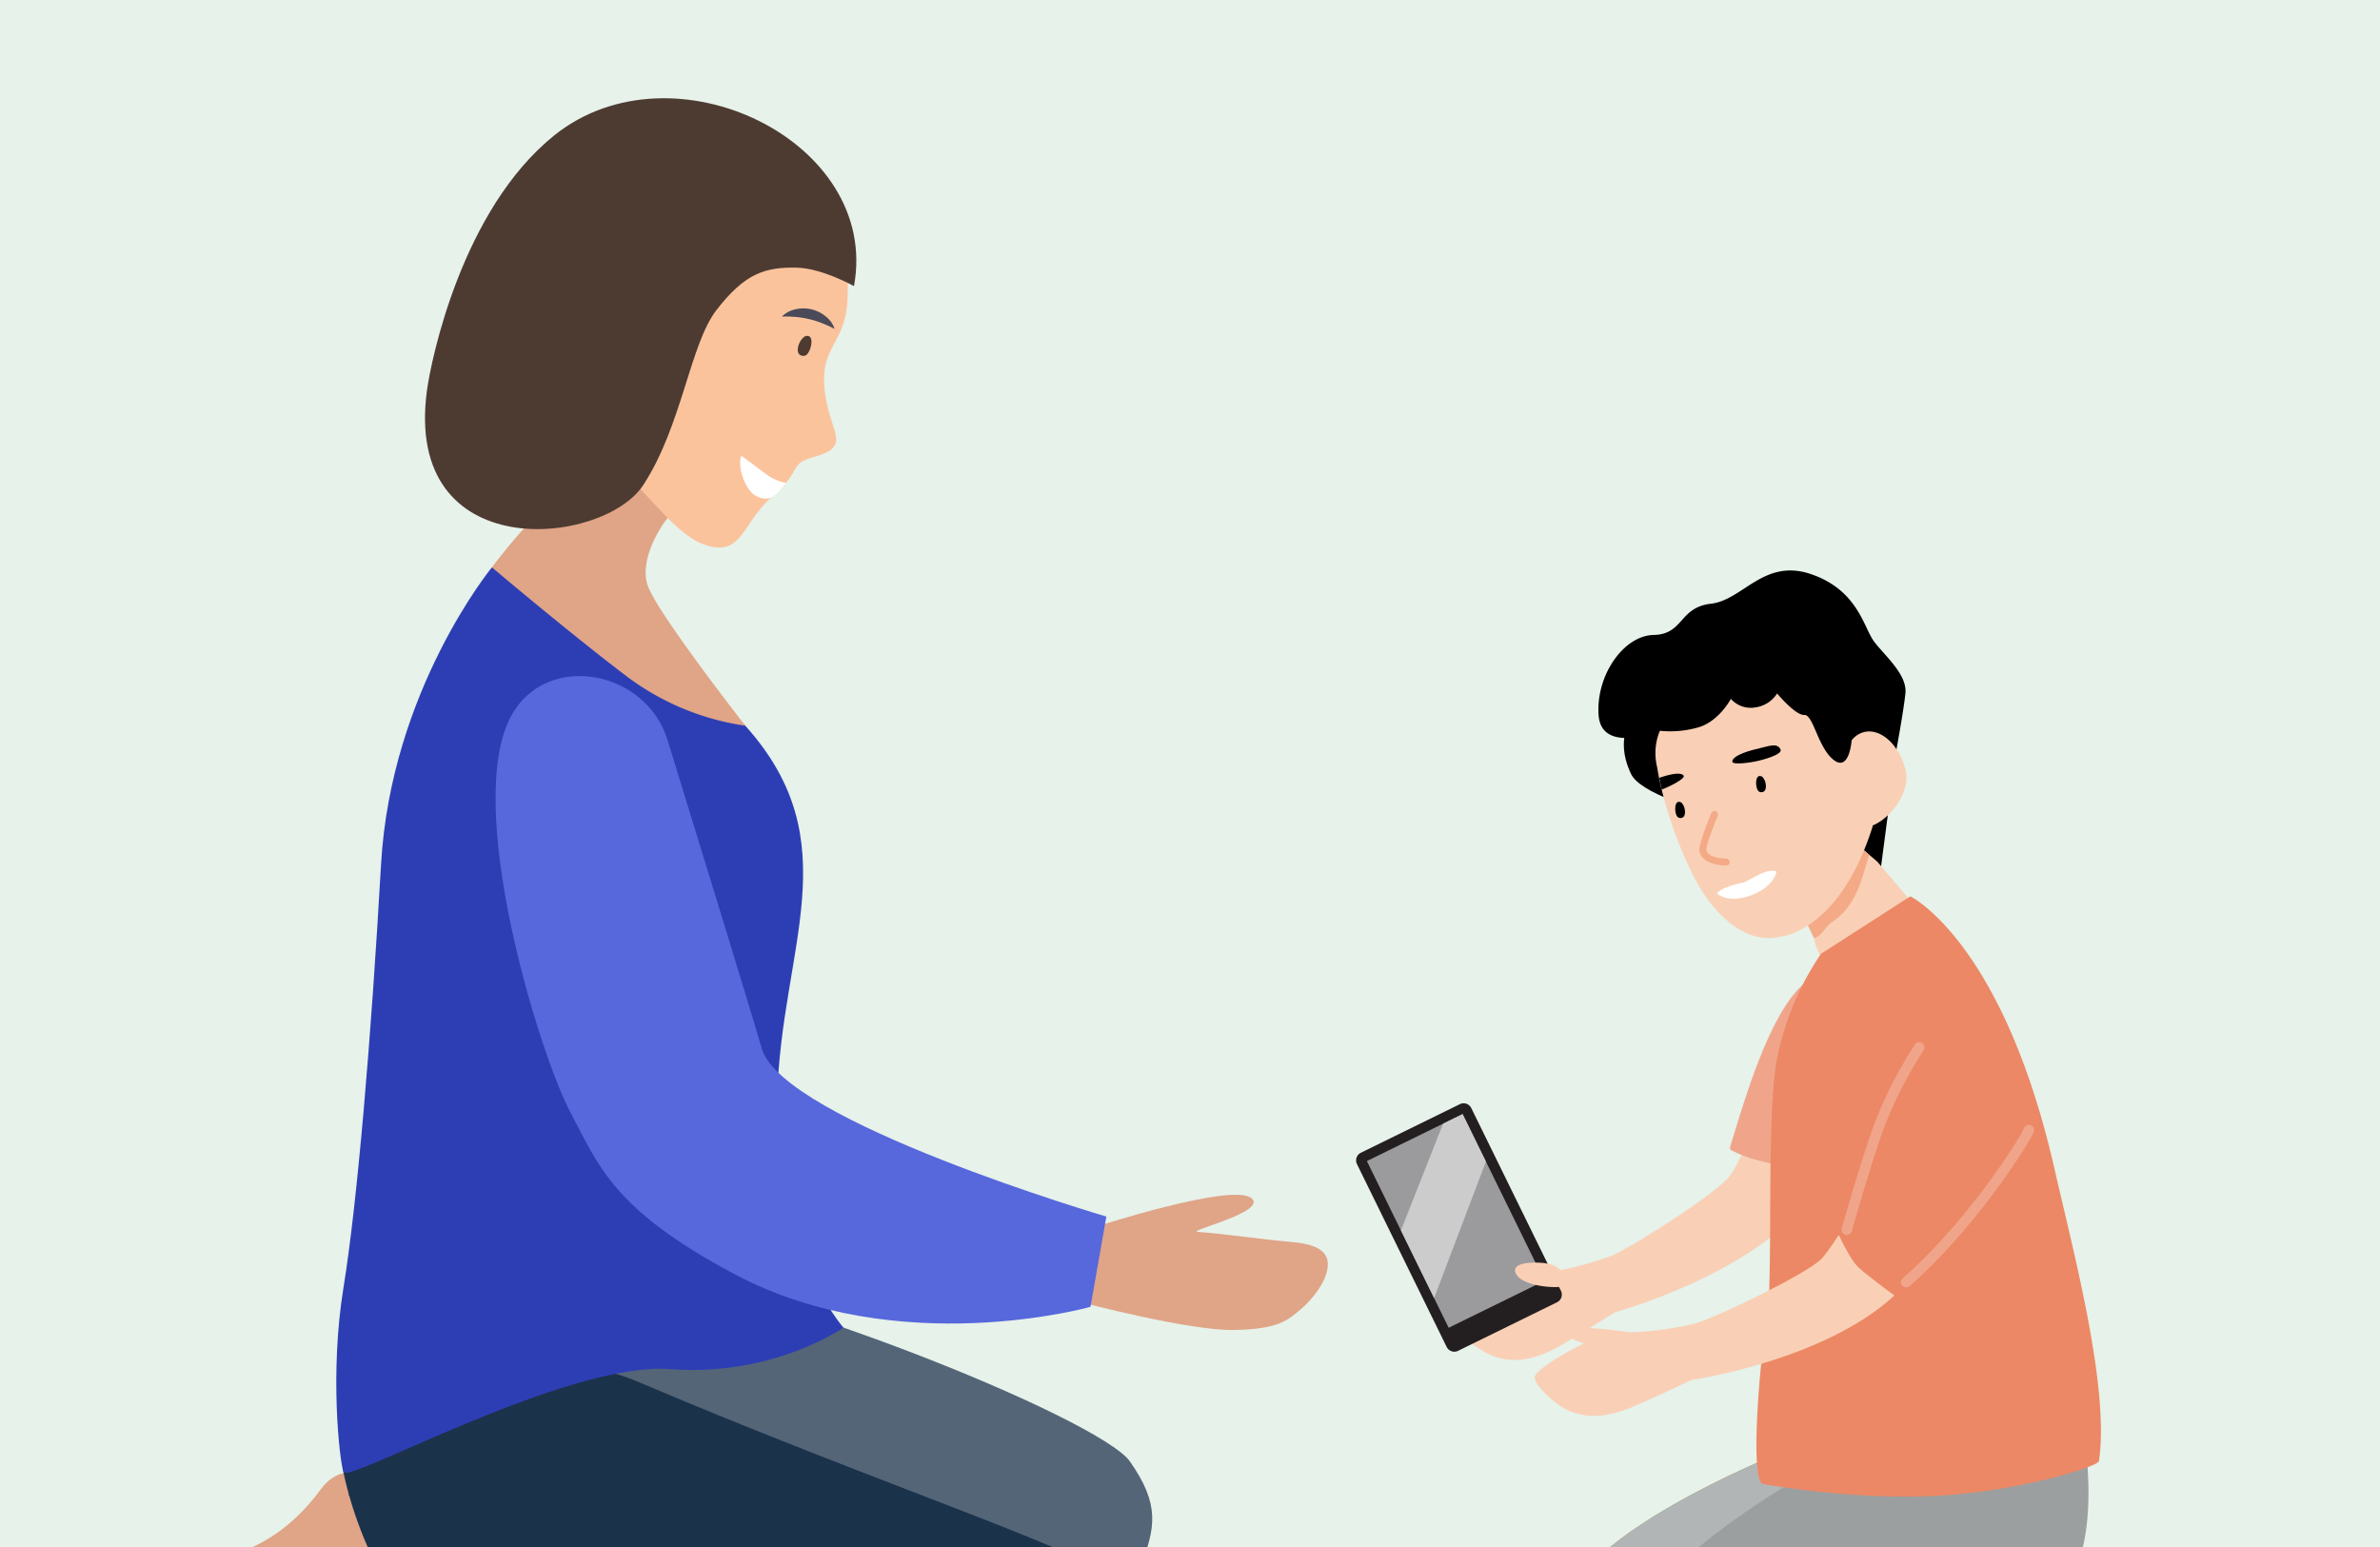 <svg xmlns="http://www.w3.org/2000/svg" xmlns:xlink="http://www.w3.org/1999/xlink" width="800" height="520" viewBox="0 0 800 520">
  <rect x="0" y="0" width="800" height="520" fill="#333333" stroke="none"/>
  <defs>
    <clipPath id="clip-path">
      <rect id="Rectangle_88" data-name="Rectangle 88" width="800" height="520" fill="#fff" stroke="#707070" stroke-width="1"/>
    </clipPath>
    <clipPath id="clip-Research_-_Supervising_preschoolers_online">
      <rect width="800" height="520"/>
    </clipPath>
  </defs>
  <g id="Research_-_Supervising_preschoolers_online" data-name="Research - Supervising preschoolers online" clip-path="url(#clip-Research_-_Supervising_preschoolers_online)">
    <rect width="800" height="520" fill="#fff"/>
    <rect id="Rectangle_1" data-name="Rectangle 1" width="800" height="520" fill="#e6f2ea"/>
    <g id="Mask_Group_12" data-name="Mask Group 12" clip-path="url(#clip-path)">
      <g id="Group_372" data-name="Group 372" transform="translate(10 21)">
        <path id="Path_723" data-name="Path 723" d="M7821.736,1709.614c-3.92-.511-27.338-21.014-38.771-5.408-19.539,26.661-41.266,22.3-53.7,30.482s-18.277,22.1-16.732,24.518c3.757,5.87,8.807,3.661,48.4-4.265s81.791-22.148,81.791-22.148S7836.5,1711.536,7821.736,1709.614Z" transform="translate(-7685.047 -1224.718)" fill="#e0a487"/>
        <path id="Path_724" data-name="Path 724" d="M7811.671,1717.2c-14.058-.414-12.807,6.84-19.267,11.237-25.5,17.349-43.724,10.521-56.9,17.437-17.745,9.318-21.687,24.539-19.745,26.644,3.813,4.136.271,1.227,40.165-5.026,26.826-4.2,57.635-11.541,75.405-10.359a345.079,345.079,0,0,1,52.113,7.377S7826.555,1717.638,7811.671,1717.2Z" transform="translate(-7682.857 -1211.059)" fill="#fbc39c"/>
        <path id="Path_725" data-name="Path 725" d="M7758.667,1734.856s24.86,32.452,66.456,53.193,123.886,3.059,123.886,3.059,46.7,17.944,61.664-3c13.813-19.316,8.114-13.281,14.2-29.279,4.912-12.916,6.654-20.644-3.575-35.263s-129.279-62.375-174.8-64.539S7756.2,1711.8,7758.667,1734.856Z" transform="translate(-7651.472 -1253.297)" fill="#546578"/>
        <path id="Path_726" data-name="Path 726" d="M7757.687,1713.914s10.813,59.241,55.463,72.152c39.484,11.419,105.092,11.711,140.182,15.022,16.258,1.534,50.22,2.064,64.771-8.429,19.263-13.887,9.365-35.729,5.813-38.971-13.687-12.488-83.769-34.592-167.3-70.162C7819.8,1667.845,7753.538,1682.3,7757.687,1713.914Z" transform="translate(-7652.246 -1240.1)" fill="#1b324b"/>
        <path id="Path_727" data-name="Path 727" d="M7808.527,1522.217s-33.938,41.258-37.265,99.818-7.986,113.794-12.645,142.407-1.33,57.9,0,61.887,75.2-37.265,109.8-34.6,58.272-13.95,58.272-13.95-23.549-26.644-22.277-77.22,24.561-85.842-10.709-125.1S7808.527,1522.217,7808.527,1522.217Z" transform="translate(-7653.176 -1352.515)" fill="#2d3eb5"/>
        <path id="Path_728" data-name="Path 728" d="M7847.756,1517.7c-2,.667-12.645,15.3-8.653,25.288s32.606,46.58,32.606,46.58a87.006,87.006,0,0,1-39.924-16.634c-19.3-14.641-45.253-36.6-45.253-36.6s27.728-37.274,40.482-33.276S7847.756,1517.7,7847.756,1517.7Z" transform="translate(-7631.182 -1366.632)" fill="#e0a487"/>
        <path id="Path_729" data-name="Path 729" d="M7888.5,1459.361s3.618,3.323,3.022,20.8-11.5,15.884-6.705,36.682c2.246,9.747,6.791,13.571-4.315,16.746-9.352,2.673-3.371,3.689-14.324,13.38-9.525,8.427-10.013,18.608-19.795,16.946s-16.443-11.346-29.91-25.115c-11.5-11.758-2.121-28.585-2.121-28.585a13.076,13.076,0,0,1-7.7-11.235c-.767-8.288,9.343-25.845,16.562-25.048s-5.96,7.237-6.966,20.38c0,0,10.19-18.161,19.459-23.973C7851.4,1460.495,7879.677,1449.034,7888.5,1459.361Z" transform="translate(-7616.616 -1401.068)" fill="#fbc39c"/>
        <path id="Path_730" data-name="Path 730" d="M7843.043,1474.5a7.21,7.21,0,0,1,.658-.608,8.74,8.74,0,0,1,2.041-1.235,11.818,11.818,0,0,1,13.379,3.144,8.317,8.317,0,0,1,1.593,2.857s-.323-.134-.8-.391c-.459-.283-1.2-.571-1.985-.932a31.862,31.862,0,0,0-11.808-2.783,17.826,17.826,0,0,0-2.183-.046A8.162,8.162,0,0,1,7843.043,1474.5Z" transform="translate(-7590.181 -1389.109)" fill="#4a4a59"/>
        <path id="Path_731" data-name="Path 731" d="M7850.237,1509.607a15.936,15.936,0,0,1-6.665-2.98c-3.416-2.535-8.244-6.16-8.244-6.16-1.432,3.156.816,10.562,4.224,13.1,1.464,1.089,4.059,1.777,5.729.973C7847.505,1513.47,7849.3,1510.865,7850.237,1509.607Z" transform="translate(-7596.099 -1368.295)" fill="#fff"/>
        <path id="Path_732" data-name="Path 732" d="M7917.689,1493.983s-10.69-6-19.188-6.2c-10.933-.255-17.607,2.107-26.975,14.173-9.008,11.6-11.557,38.707-24.595,58.8-13.5,20.81-80.79,27.493-72.773-31.745,1.347-9.957,11.628-60.734,42.865-85.754C7856.725,1411.463,7926.7,1445.178,7917.689,1493.983Z" transform="translate(-7640.639 -1418.812)" fill="#4d3b32"/>
        <g id="Group_151" data-name="Group 151" transform="translate(353.672 380.604)">
          <path id="Path_733" data-name="Path 733" d="M7905.561,1655.378s46.548-15.168,52.9-9.781c5.49,4.657-22.306,11.054-18.01,11.342,9,.6,22.336,2.619,30.615,3.284s13.948,2.6,12.942,9.026c-.721,4.581-4.643,9.984-9.088,13.763s-7.707,6.645-22.53,6.881c-14.84.238-50.921-9.245-50.921-9.245Z" transform="translate(-7901.466 -1644.44)" fill="#e0a487"/>
        </g>
        <g id="Group_152" data-name="Group 152" transform="translate(156.575 206.249)">
          <path id="Path_734" data-name="Path 734" d="M7845.038,1564.842c-7.221-23.441-40.41-29.774-52.37-8.356-16.631,29.774,9.322,114.067,19.749,133.584,9.355,17.523,13.966,32.484,55.108,54.348,54.97,29.219,119.69,11.009,119.69,11.009l5.337-30.344s-108.819-32-115.839-56.527C7873.761,1658.225,7856.39,1601.7,7845.038,1564.842Z" transform="translate(-7787.243 -1543.397)" fill="#5767dc"/>
        </g>
        <path id="Path_735" data-name="Path 735" d="M7848.047,1477.65a1.7,1.7,0,0,1,1.851-.39c1.757.853.351,5.765-1.169,6.454a2.049,2.049,0,0,1-1.475.012C7845.127,1483.013,7846.3,1479.087,7848.047,1477.65Z" transform="translate(-7587.956 -1385.233)" fill="#4d3b32"/>
        <g id="Group_368" data-name="Group 368" transform="translate(-137.62 -67.9)">
          <g id="Group_367" data-name="Group 367" transform="translate(170.958 237.04)">
            <g id="Group_87" data-name="Group 87" transform="translate(482.846 281.087)">
              <g id="Group_86" data-name="Group 86">
                <path id="Path_696" data-name="Path 696" d="M8051.037,1685.941s-65.166,26.407-69.041,50.358,23.561,29.707,23.561,29.707l88.283-38.65,13.8-59.75Z" transform="translate(-7981.621 -1667.605)" fill="#8f8338"/>
              </g>
            </g>
            <g id="Group_89" data-name="Group 89" transform="translate(482.846 281.087)">
              <g id="Group_88" data-name="Group 88">
                <path id="Path_697" data-name="Path 697" d="M8051.037,1685.941s-65.166,26.407-69.041,50.358,23.561,29.707,23.561,29.707l88.283-38.65,13.8-59.75Z" transform="translate(-7981.621 -1667.605)" fill="#b2b5b6"/>
              </g>
            </g>
            <g id="Group_92" data-name="Group 92" transform="translate(447.073 146.032)">
              <g id="Group_91" data-name="Group 91">
                <g id="Group_90" data-name="Group 90">
                  <path id="Path_698" data-name="Path 698" d="M7961.228,1700.857c.24,2.924,7.877,8.028,11.315,9.329,5.551,2.1,12.693,2.53,23.525-3.858,10.793-6.363,17.438-10.754,17.438-10.754s45.2-12.212,65.691-37.91c20.523-25.688,26.558-36.372,28.067-50.8.543-5.387-1.587-20.444-15.567-15.147a27.917,27.917,0,0,0-2.83,1.263c-13.936,7.205-26.749,38.4-33.743,51.845a32.26,32.26,0,0,1-3.266,5.367c-5.5,6.329-33.711,24.175-39.351,26.329-4,1.527-13.907,4.729-21.811,5.562,0,0-19.854-.648-20.54,2.115-.015.065.008.105-.009.17.045,1.91,3.54,2.845,6.092,3.271C7969.383,1692.182,7961.054,1698.777,7961.228,1700.857Z" transform="translate(-7961.225 -1590.604)" fill="#f9d0b6"/>
                </g>
              </g>
            </g>
            <g id="Group_95" data-name="Group 95" transform="translate(561.811 364.946)">
              <g id="Group_94" data-name="Group 94">
                <g id="Group_93" data-name="Group 93">
                  <path id="Path_699" data-name="Path 699" d="M8032.711,1715.416l60.824,1.108.736,17.978-67.63,8.625Z" transform="translate(-8026.642 -1715.416)" fill="#f9d0b6"/>
                </g>
              </g>
            </g>
            <g id="Group_98" data-name="Group 98" transform="translate(615.391 365.812)">
              <g id="Group_97" data-name="Group 97">
                <g id="Group_96" data-name="Group 96">
                  <path id="Path_700" data-name="Path 700" d="M8057.189,1715.91l26.184.78a9.158,9.158,0,0,1,8.721,7.367c2.608,13.161,6.858,39.89-1.624,39.9-11.254.012-21.231-29.57-21.231-29.57l-11.232,1.431Z" transform="translate(-8057.189 -1715.91)" fill="#f9d0b6"/>
                </g>
              </g>
            </g>
            <g id="Group_101" data-name="Group 101" transform="translate(503.529 277.867)">
              <g id="Group_100" data-name="Group 100">
                <g id="Group_99" data-name="Group 99">
                  <path id="Path_701" data-name="Path 701" d="M8054.213,1692.88s-56.275,30.964-60.288,56.295,15.979,36.712,46.931,32.769l38.011-4.842,1.8-23.442s54.422-5.665,63.74-28.587.043-59.3.043-59.3Z" transform="translate(-7993.414 -1665.769)" fill="#9c9fa0"/>
                </g>
              </g>
            </g>
            <g id="Group_104" data-name="Group 104" transform="translate(538.175 138.177)">
              <g id="Group_103" data-name="Group 103">
                <g id="Group_102" data-name="Group 102">
                  <path id="Path_702" data-name="Path 702" d="M8013.212,1643.312a.987.987,0,0,0,.517,1.189,63.41,63.41,0,0,0,6.089,2.612,117.309,117.309,0,0,0,12.829,2.912l21.661-47.588-1.432-16.175-11.5-.135a27.178,27.178,0,0,0-2.567,1.74C8026.572,1597.228,8017.813,1628.489,8013.212,1643.312Z" transform="translate(-8013.167 -1586.126)" fill="#e5e5e4"/>
                </g>
              </g>
            </g>
            <g id="Group_107" data-name="Group 107" transform="translate(538.175 138.177)">
              <g id="Group_106" data-name="Group 106">
                <g id="Group_105" data-name="Group 105">
                  <path id="Path_703" data-name="Path 703" d="M8013.212,1643.312a.987.987,0,0,0,.517,1.189,63.41,63.41,0,0,0,6.089,2.612,117.309,117.309,0,0,0,12.829,2.912l21.661-47.588-1.432-16.175-11.5-.135a27.178,27.178,0,0,0-2.567,1.74C8026.572,1597.228,8017.813,1628.489,8013.212,1643.312Z" transform="translate(-8013.167 -1586.126)" fill="#f0a58b"/>
                </g>
              </g>
            </g>
            <g id="Group_110" data-name="Group 110" transform="translate(502.482 23.95)">
              <g id="Group_109" data-name="Group 109">
                <g id="Group_108" data-name="Group 108">
                  <path id="Path_704" data-name="Path 704" d="M7996.19,1547.562s-6.921,6.909-.939,19.506,73.026,23.378,73.026,23.378l10.545,11.182,5.648-42.925-14.339-37.7Z" transform="translate(-7992.816 -1521)"/>
                </g>
              </g>
            </g>
            <g id="Group_113" data-name="Group 113" transform="translate(562.439 91.741)">
              <g id="Group_112" data-name="Group 112">
                <g id="Group_111" data-name="Group 111">
                  <path id="Path_705" data-name="Path 705" d="M8027,1581.406l2.115,3.584,2.4,10.469,4.57,10.759,20.632,3.967,15.293-19.56-13.013-15.289-6.729-7.911-9.122-7.774.6,2.47h0Z" transform="translate(-8027 -1559.65)" fill="#f9d0b6"/>
                </g>
              </g>
            </g>
            <g id="Group_116" data-name="Group 116" transform="translate(562.44 91.284)">
              <g id="Group_115" data-name="Group 115">
                <g id="Group_114" data-name="Group 114">
                  <path id="Path_706" data-name="Path 706" d="M8027,1585.178l3.967,8.1c2.5-.512,4.095-4.113,5.673-5.1,8.471-5.283,10.428-14.733,12.863-22.919l-6.36-5.418-.527-.458-1.591,2.634Z" transform="translate(-8027 -1559.39)" fill="#f4aa87"/>
                </g>
              </g>
            </g>
            <g id="Group_119" data-name="Group 119" transform="translate(513.116 35.536)">
              <g id="Group_118" data-name="Group 118">
                <g id="Group_117" data-name="Group 117">
                  <path id="Path_707" data-name="Path 707" d="M8082.916,1560.64c1.95,7.9-5.464,16.592-11.035,18.76l.047.195c-11.146,35.38-30.7,37.1-30.7,37.1-11.884,3.136-23.491-7.421-30.436-22.026a140.433,140.433,0,0,1-10.19-28.879c-.377-1.666-.632-2.984-.8-3.941-.216-1.156-.3-1.755-.3-1.755-1.923-7.805.7-14.661,5.923-20.053,5.257-5.4,13.045-9.355,21.5-11.441,16.876-4.16,33.7,5.18,37.563,20.854l.331,1.333a7.82,7.82,0,0,1,4.146-2.78C8074.6,1546.615,8080.856,1552.282,8082.916,1560.64Z" transform="translate(-7998.879 -1527.606)" fill="#f9d0b6"/>
                </g>
              </g>
            </g>
            <g id="Group_122" data-name="Group 122" transform="translate(514.42 69.91)">
              <g id="Group_121" data-name="Group 121">
                <g id="Group_120" data-name="Group 120">
                  <path id="Path_708" data-name="Path 708" d="M8007.789,1547.864c.7,1.035-5.06,3.834-7.3,4.664l-.064.016c-.376-1.666-.633-2.984-.8-3.941C8002.671,1547.539,8006.825,1546.48,8007.789,1547.864Z" transform="translate(-7999.622 -1547.204)"/>
                </g>
              </g>
            </g>
            <g id="Group_125" data-name="Group 125" transform="translate(538.944 60.41)">
              <g id="Group_124" data-name="Group 124">
                <g id="Group_123" data-name="Group 123">
                  <path id="Path_709" data-name="Path 709" d="M8029.816,1543.114c-1.168-2.321-4.043-1.024-6.993-.379s-9.187,2.356-9.219,4.49c-.019,1.263,6.326.33,8.66-.228C8022.709,1546.891,8030.762,1544.989,8029.816,1543.114Z" transform="translate(-8013.604 -1541.788)"/>
                </g>
              </g>
            </g>
            <g id="Group_129" data-name="Group 129" transform="translate(527.878 82.483)">
              <g id="Group_128" data-name="Group 128">
                <g id="Group_127" data-name="Group 127">
                  <g id="Group_126" data-name="Group 126">
                    <path id="Path_710" data-name="Path 710" d="M8016.606,1572.671a1.09,1.09,0,0,1-.272.033c-.321,0-7.906.016-8.992-4.725-.455-1.976,2.617-9.67,3.962-12.884a1.171,1.171,0,1,1,2.162.9c-1.955,4.687-3.979,10.406-3.835,11.478.655,2.847,6.623,2.887,6.686,2.887a1.173,1.173,0,0,1,.29,2.31Z" transform="translate(-8007.296 -1554.372)" fill="#f4aa87"/>
                  </g>
                </g>
              </g>
            </g>
            <g id="Group_132" data-name="Group 132" transform="translate(533.824 102.544)">
              <g id="Group_131" data-name="Group 131">
                <g id="Group_130" data-name="Group 130">
                  <path id="Path_711" data-name="Path 711" d="M8030.66,1566.072c-.451,2.512-2.955,5.833-8.235,7.877-5.616,2.2-9.749,1.2-11.738-.472,1.353-2.268,9.073-3.766,9.073-3.766,2.183-.857,7.222-4.558,10.449-3.8A1.641,1.641,0,0,1,8030.66,1566.072Z" transform="translate(-8010.687 -1565.81)" fill="#fff"/>
                </g>
              </g>
            </g>
            <g id="Group_135" data-name="Group 135" transform="translate(493.942 1.614)">
              <g id="Group_134" data-name="Group 134">
                <g id="Group_133" data-name="Group 133">
                  <path id="Path_712" data-name="Path 712" d="M8073.068,1565.364s-.738,10.731-6.053,6.579-6.833-15.277-9.849-15.108-9.151-7.23-9.151-7.23a10.326,10.326,0,0,1-7.459,4.713,8.926,8.926,0,0,1-8.091-2.892s-4.135,7.919-11.475,9.727a33.962,33.962,0,0,1-12.364,1s-19.637,8.043-20.609-5.229,8.328-26.774,18.492-26.979,8.475-9.277,19.254-10.5,17.737-15.294,33.523-9.987,17.786,17.824,21.219,22.546,11.331,11.113,10.631,17.609-2.993,18.692-2.993,18.692l-14.118-22.81Z" transform="translate(-7987.947 -1508.266)"/>
                </g>
              </g>
            </g>
            <g id="Group_138" data-name="Group 138" transform="translate(547.057 111.144)">
              <g id="Group_137" data-name="Group 137">
                <g id="Group_136" data-name="Group 136">
                  <path id="Path_713" data-name="Path 713" d="M8069.974,1570.713l-30.048,19.33a95.978,95.978,0,0,0-14.693,34.888c-4.17,20.692-.724,81.809-4.209,93.966-1.039,3.624-5.431,48.541-.494,49.377,5.4.916,33.237,5.534,59.879,3.853,26.951-1.7,52.677-9.719,52.954-11.569,3.668-24.516-8.65-70.574-14.893-98.03C8101.049,1585.872,8069.974,1570.713,8069.974,1570.713Z" transform="translate(-8018.23 -1570.713)" fill="#ec8865"/>
                </g>
              </g>
            </g>
            <g id="Group_142" data-name="Group 142" transform="translate(541.323 362.749)">
              <g id="Group_141" data-name="Group 141">
                <g id="Group_140" data-name="Group 140">
                  <g id="Group_139" data-name="Group 139">
                    <path id="Path_714" data-name="Path 714" d="M8061.8,1719.159a1.675,1.675,0,0,0-.266-3.336c-.207.005-20.785.658-30.2.137a86.123,86.123,0,0,1-14.293-1.747,1.674,1.674,0,0,0-.814,3.248,87.251,87.251,0,0,0,14.922,1.845c9.56.53,29.637-.109,30.488-.135C8061.69,1719.168,8061.744,1719.165,8061.8,1719.159Z" transform="translate(-8014.961 -1714.163)" fill="#b2b5b6"/>
                  </g>
                </g>
              </g>
            </g>
            <g id="Group_143" data-name="Group 143" transform="translate(595.625 187.934)">
              <path id="Path_715" data-name="Path 715" d="M8046.531,1668.734a1.41,1.41,0,0,1-.21-.217,1.744,1.744,0,0,1,.233-2.456c.166-.133,16.334-13.591,33.675-38.983,6.012-8.8,7.041-11.36,7.082-11.466a1.746,1.746,0,0,1,3.272,1.215c-.1.277-1.179,3-7.471,12.22-17.646,25.834-34.174,39.573-34.337,39.706A1.744,1.744,0,0,1,8046.531,1668.734Z" transform="translate(-8045.921 -1614.495)" fill="#f0a58b"/>
            </g>
            <g id="Group_144" data-name="Group 144" transform="translate(575.688 160.17)">
              <path id="Path_716" data-name="Path 716" d="M8035.513,1663.279a1.75,1.75,0,0,1-.894-2.031c.313-1.109,7.7-27.29,11.956-37.688a142.651,142.651,0,0,1,12.651-24.129,1.746,1.746,0,1,1,2.887,1.966,142.467,142.467,0,0,0-12.312,23.483c-4.175,10.217-11.742,37.044-11.817,37.316a1.749,1.749,0,0,1-2.156,1.208A1.889,1.889,0,0,1,8035.513,1663.279Z" transform="translate(-8034.555 -1598.665)" fill="#f0a58b"/>
            </g>
            <path id="Path_717" data-name="Path 717" d="M8005.047,1553.221a1.33,1.33,0,0,0-1.363-.589c-1.488.381-1.172,4.387-.108,5.155a1.6,1.6,0,0,0,1.135.24C8006.46,1557.813,8006.169,1554.6,8005.047,1553.221Z" transform="translate(-7482.903 -1473.227)"/>
            <path id="Path_718" data-name="Path 718" d="M8020.549,1548.276a1.333,1.333,0,0,0-1.363-.589c-1.489.381-1.174,4.388-.109,5.157a1.6,1.6,0,0,0,1.134.238C8021.962,1552.868,8021.669,1549.658,8020.549,1548.276Z" transform="translate(-7471.217 -1476.956)"/>
            <g id="Group_145" data-name="Group 145" transform="translate(412.497 180.714)">
              <path id="Path_719" data-name="Path 719" d="M7976.39,1610.671,7943.113,1627a2.86,2.86,0,0,0-1.307,3.827l30.149,61.448a2.861,2.861,0,0,0,3.827,1.309l33.279-16.329a2.86,2.86,0,0,0,1.308-3.825l-5.348-10.9-24.8-50.552A2.859,2.859,0,0,0,7976.39,1610.671Z" transform="translate(-7941.513 -1610.378)" fill="#231f20"/>
            </g>
            <g id="Group_146" data-name="Group 146" transform="translate(416.116 184.342)">
              <rect id="Rectangle_22" data-name="Rectangle 22" width="35.846" height="62.421" transform="translate(0 15.79) rotate(-26.136)" fill="#9b9a9d"/>
            </g>
            <g id="Group_147" data-name="Group 147" transform="translate(427.55 184.342)">
              <path id="Path_720" data-name="Path 720" d="M7950.1,1651.54l14.181-35.872,6.565-3.221,7.826,15.952-17.41,45.891Z" transform="translate(-7950.095 -1612.446)" fill="#cccccd"/>
            </g>
            <path id="Path_721" data-name="Path 721" d="M7973.371,1646.007c4.312,3.694,15.988,3.52,15.508,2.543s1.215-7.389-9.208-7.632S7971.954,1644.795,7973.371,1646.007Z" transform="translate(-7506.049 -1406.646)" fill="#f9d0b6"/>
            <g id="Group_150" data-name="Group 150" transform="translate(472.524 224.973)">
              <g id="Group_149" data-name="Group 149">
                <g id="Group_148" data-name="Group 148">
                  <path id="Path_722" data-name="Path 722" d="M7975.735,1683.365c-.1,2.922,6.828,8.945,10.083,10.633,5.287,2.762,12.336,4.027,23.813-1,11.516-5.05,18.628-8.593,18.628-8.593s44.6-6.433,68.384-28.444c-3.9-2.871-9.659-7.221-12.154-9.533-1.943-1.781-4.474-6.5-6.558-10.819-2.631,4.039-4.745,7.074-6.137,8.359-6.255,5.618-36.383,19.96-42.232,21.418-4.175,1.047-14.355,2.99-22.349,2.89l.041-.023s-20.4-3.1-20.684-.161c-.2,1.889,3.182,3.229,5.62,3.964C7984.862,1675.753,7975.79,1681.26,7975.735,1683.365Z" transform="translate(-7975.734 -1635.612)" fill="#f9d0b6"/>
                </g>
              </g>
            </g>
            <rect id="Rectangle_23" data-name="Rectangle 23" width="620.329" height="505.454" transform="translate(0 0)" fill="none"/>
          </g>
        </g>
      </g>
    </g>
  </g>
</svg>
